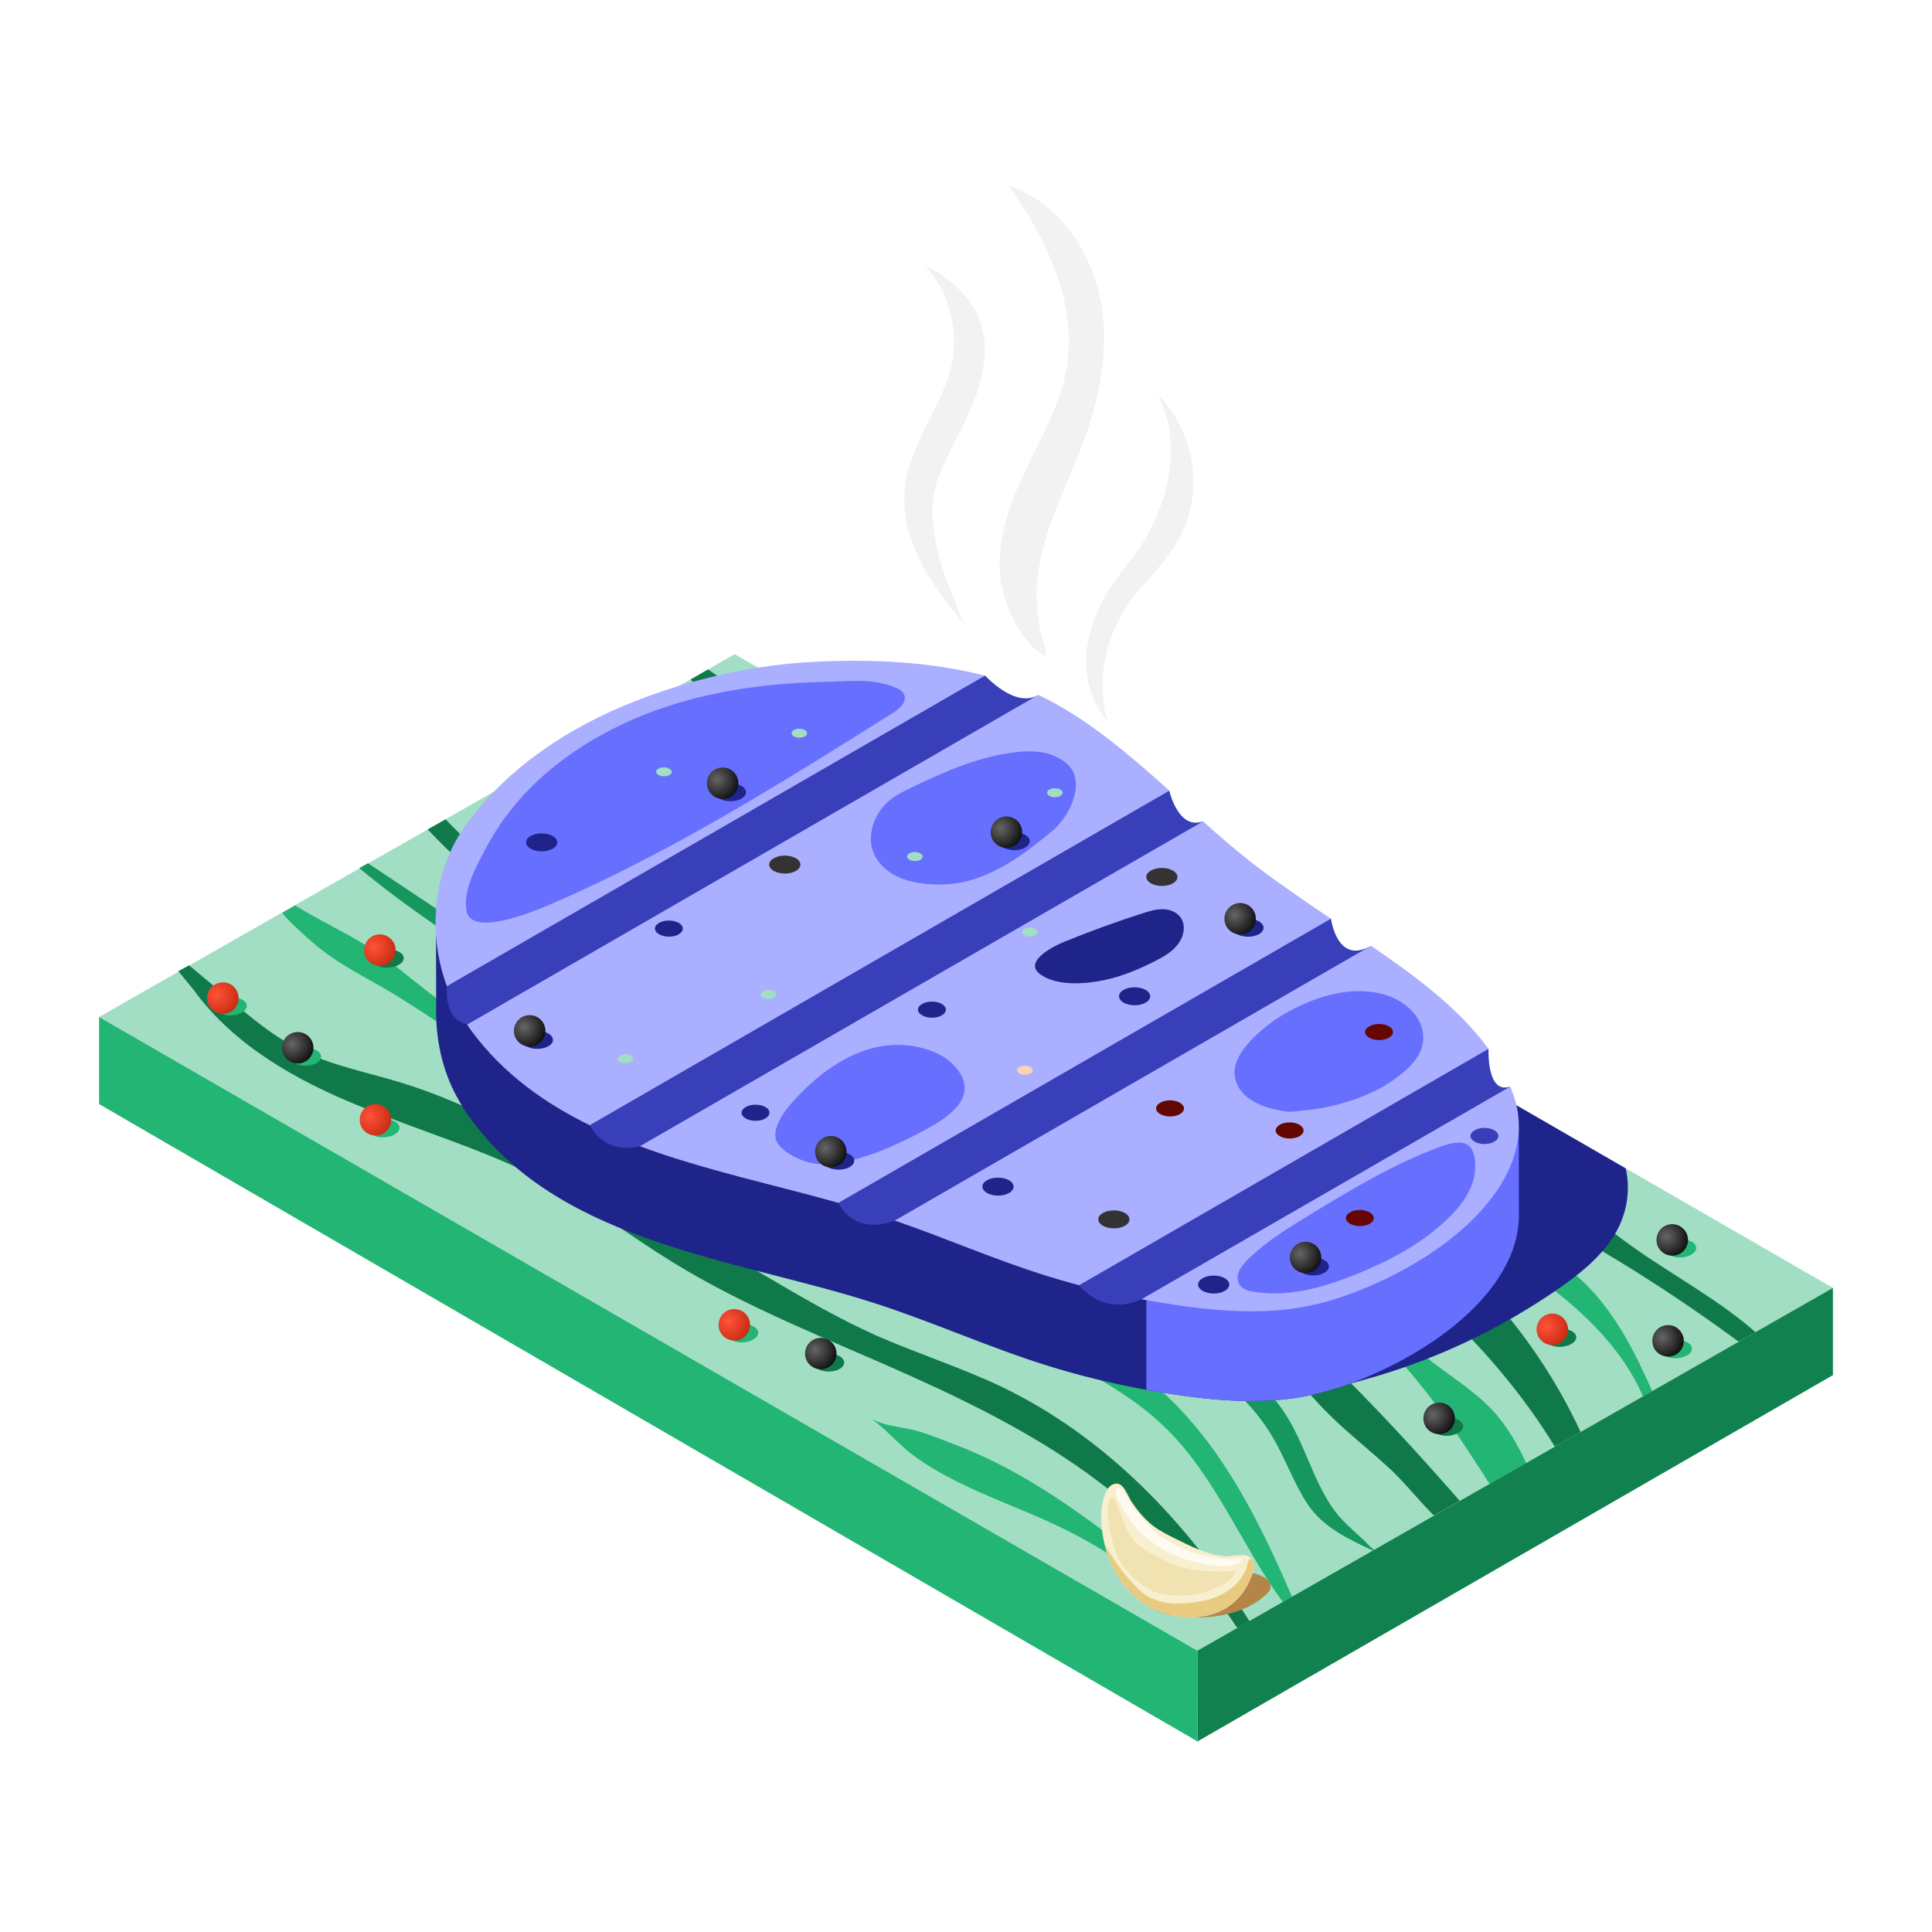 <?xml version="1.0" encoding="UTF-8"?> <svg xmlns="http://www.w3.org/2000/svg" width="200" height="200" viewBox="0 0 200 200" fill="none"> <path d="M123.948 170.879L10.257 105.279L76.052 67.722L189.744 133.322L123.948 170.879Z" fill="#A2DEC3"></path> <path d="M129.349 167.834L128.068 168.526C127.947 168.301 127.774 168.111 127.653 167.886C123.827 162.35 119.119 157.42 113.736 153.389C107.816 148.908 101.134 145.535 94.348 142.473C86.005 138.719 77.385 135.449 69.595 130.64C65.302 127.993 61.286 124.914 56.838 122.492C50.606 119.153 43.717 117.181 37.208 114.5C30.648 111.835 24.191 108.203 20.054 102.476L18.461 100.539L19.569 99.933C20.937 101.075 22.339 102.217 23.706 103.393C25.974 105.331 28.294 107.268 30.959 108.618C34.231 110.296 37.935 110.97 41.466 112.06C48.598 114.223 55.089 118.011 61.511 121.765C67.431 125.208 73.317 128.633 79.237 132.076C82.958 134.273 86.68 136.435 90.627 138.217C94.885 140.086 99.351 141.522 103.557 143.494C114.411 148.684 122.91 157.558 129.349 167.834Z" fill="#10794A"></path> <path d="M133.746 165.291L132.794 165.828C128.536 160.032 125.887 152.939 120.729 147.888C117.578 144.774 113.666 142.612 109.754 140.605C100.805 136.055 91.544 132.215 82.578 127.717C70.391 121.61 58.828 114.327 47.317 107.078C44.738 105.487 42.193 103.705 39.545 102.182C36.931 100.695 34.421 99.415 32.136 97.356C31.184 96.525 30.163 95.609 29.332 94.657C29.297 94.588 29.228 94.553 29.211 94.501L30.509 93.74H30.544C31.877 94.536 33.209 95.263 34.594 96.007C36.758 97.148 38.731 98.273 40.67 99.795C42.99 101.646 45.309 103.48 47.681 105.262C65.735 118.807 86.663 127.838 107.452 136.661C110.637 138.027 113.874 139.394 116.782 141.331C125.056 146.815 129.765 156.071 133.746 165.291Z" fill="#22B573"></path> <path d="M142.228 160.447L142.124 160.517C139.579 159.306 137.035 158.164 135.408 155.777C133.919 153.545 133.054 150.95 131.651 148.614C128.086 142.663 121.56 139.255 115.57 135.761C109.962 132.491 104.596 128.824 98.763 125.935C92.739 122.942 86.386 120.779 80.362 117.821C75.117 115.244 70.184 112.06 65.268 108.912C61.131 106.248 56.959 103.566 52.822 100.902C47.438 97.442 42.072 93.93 37.191 89.865L38.091 89.363C44.202 93.429 50.346 97.511 56.457 101.612C59.573 103.705 62.688 105.781 65.977 107.684C69.249 109.587 72.659 111.317 75.965 113.185C79.237 115.036 82.422 117.025 85.832 118.652C90.471 120.849 95.439 122.25 100.182 124.222C108.837 127.786 116.644 133.166 124.312 138.477C127.566 140.709 130.873 143.027 133.002 146.296C135.044 149.376 135.892 153.199 138.039 156.226C138.87 157.403 139.891 158.233 140.895 159.185C141.414 159.6 141.726 160.067 142.228 160.447Z" fill="#15975D"></path> <path d="M151.108 155.361L148.442 156.884C146.728 155.206 145.257 153.234 143.439 151.642C140.964 149.41 138.437 147.473 136.221 144.999C133.642 142.162 131.063 139.377 128.293 136.73C124.537 133.166 120.556 129.862 116.228 127.094C112.593 124.81 108.75 122.925 105.029 120.866C85.711 110.14 69.768 94.346 51.748 81.613L53.047 80.852C71.413 91.128 86.628 106.905 104.7 117.977C110.17 121.316 115.934 124.239 121.352 127.769C132.69 135.207 142.141 145.12 151.108 155.361Z" fill="#10794A"></path> <path d="M81.989 111.472C82.093 111.507 82.18 111.576 82.283 111.593C81.989 111.368 81.712 111.144 81.556 111.057C80.916 110.676 80.31 110.296 79.704 109.915C78.527 109.189 77.35 108.479 76.173 107.753C73.853 106.317 71.499 104.864 69.145 103.428C64.437 100.539 59.763 97.667 55.037 94.778C52.562 93.256 50.294 91.37 48.027 89.502C46.729 88.395 45.552 87.184 44.34 85.938C44.305 85.903 44.305 85.903 44.271 85.869L46.123 84.814C46.798 85.506 47.456 86.215 48.2 86.82C49.377 87.841 50.779 88.602 52.077 89.433C53.757 90.505 55.418 91.664 57.045 92.806C58.95 94.173 60.836 95.574 62.706 97.01C66.652 99.968 70.564 102.961 74.702 105.59C79.86 108.86 85.52 111.697 89.346 116.472C86.697 115.071 84.239 113.375 81.989 111.472Z" fill="#10794A"></path> <path d="M157.997 151.452L154.206 153.614C150.831 148.338 147.369 143.113 142.868 138.737C133.642 129.706 121.006 125.087 110.689 117.337C114.601 118.998 118.513 120.676 122.408 122.371C126.458 124.118 130.526 125.866 134.127 128.409C139.32 132.059 143.301 137.18 148.321 141.037C150.485 142.698 152.839 144.151 154.656 146.158C156.041 147.698 157.097 149.549 157.997 151.452Z" fill="#22B573"></path> <path d="M163.623 148.234L160.957 149.756C154.847 139.774 145.863 131.661 136.1 125.104C125.662 118.098 114.272 112.735 103.038 107.165C99.247 105.296 95.456 103.376 91.925 101.023C86.576 97.46 81.937 92.979 77.056 88.741C71.897 84.295 66.497 80.16 60.854 76.371L64.16 74.503C66.774 75.974 69.214 77.686 71.517 79.52C77.592 84.329 82.906 90.055 89.052 94.796C108.975 110.261 136.342 115.122 153.635 133.443C157.738 137.802 161.113 142.836 163.623 148.234Z" fill="#10794A"></path> <path d="M121.3 106.957C116.315 103.151 111.018 99.657 105.15 97.442C103.73 96.906 102.224 96.266 100.753 95.92C99.334 95.609 98.018 95.539 96.685 94.865C98.174 95.972 99.351 97.408 100.822 98.515C102.276 99.622 103.886 100.522 105.513 101.335C108.872 103.013 112.42 104.258 115.813 105.867C120.175 107.926 124.243 110.642 127.843 113.86C126.372 111.023 123.827 108.895 121.3 106.957Z" fill="#FFF1D9"></path> <path d="M114.93 159.029C109.945 155.223 104.648 151.729 98.78 149.514C97.36 148.978 95.854 148.338 94.383 147.992C92.964 147.68 91.648 147.611 90.315 146.937C91.804 148.044 92.981 149.48 94.452 150.587C95.906 151.694 97.516 152.593 99.143 153.407C102.501 155.085 106.05 156.33 109.443 157.939C113.805 159.998 117.873 162.714 121.473 165.931C120.002 163.077 117.475 160.966 114.93 159.029Z" fill="#22B573"></path> <path d="M181.729 137.906L179.981 138.892C173.611 134.187 166.86 129.896 159.901 126.142C154.674 123.305 149.273 120.728 144.426 117.268C140.324 114.309 136.689 110.78 132.707 107.666C127.895 103.947 122.581 100.885 117.146 98.117C107.469 93.256 97.343 89.277 87.996 83.776C83.478 81.112 79.081 78.084 75.273 74.417C73.94 73.119 72.815 71.614 71.482 70.351L73.299 69.296C77.939 72.41 82.214 76.458 86.853 79.606C95.802 85.644 106.483 88.55 116.003 93.706C121.889 96.854 127.272 100.868 133.071 104.172C138.731 107.39 144.79 109.933 150.156 113.583C156.872 118.167 162.342 124.361 169.006 129.066C173.178 132.024 177.938 134.567 181.729 137.906Z" fill="#10794A"></path> <path d="M171.032 144.013L170.08 144.549C167.985 139.688 163.935 135.761 159.607 132.612C154.899 129.204 149.706 126.471 145.101 122.942C147.04 123.738 148.736 125.035 150.571 126.021C153.947 127.803 157.824 128.53 161.078 130.502C165.025 132.924 167.691 136.989 169.733 141.193C170.183 142.127 170.634 143.096 171.032 144.013Z" fill="#22B573"></path> <path d="M123.966 180.273L123.948 170.879L189.744 133.322V142.352L123.966 180.273Z" fill="#11824F"></path> <path d="M10.257 105.279V114.292L123.966 180.273L123.948 170.879L10.257 105.279Z" fill="#22B573"></path> <path d="M166.877 128.235C165.458 130.329 163.45 131.938 161.355 133.391C156.422 136.816 151.004 139.584 145.326 141.556C143.647 142.144 141.916 142.646 140.203 143.113C139.026 143.407 137.848 143.684 136.654 143.943C134.611 144.359 131.132 145.57 129.176 144.462C127.428 143.511 126.909 140.639 126.562 138.875C126.043 136.262 125.818 133.546 125.939 130.9C126.112 126.038 127.445 121.039 130.699 117.406C132.413 115.468 134.611 114.015 136.879 112.77C140.22 110.953 143.872 109.552 147.594 108.998L168.297 120.952C168.366 121.246 168.401 121.54 168.453 121.852C168.712 124.135 168.158 126.298 166.877 128.235Z" fill="#1F248A"></path> <path d="M157.236 125.796C157.253 132.059 151.16 138.183 142.487 142.11C139.995 143.234 137.242 144.22 134.196 144.705C130.076 145.327 125.697 144.981 121.577 144.359C120.608 144.22 119.621 144.047 118.669 143.874C115.12 143.234 111.676 142.386 108.404 141.366C102.155 139.411 96.564 136.833 90.35 134.844C76.363 130.363 58.326 128.72 48.944 116.108C48.408 115.399 47.923 114.673 47.49 113.894C46.088 111.472 45.309 108.618 45.171 105.746V105.711C45.136 105.192 45.136 104.673 45.153 104.137L45.136 95.401L47.075 96.629C47.352 96.11 47.629 95.591 47.958 95.107C48.131 94.847 48.321 94.605 48.494 94.346C52.804 88.55 59.053 84.502 65.7 81.89C71.707 79.537 78.112 78.067 84.568 77.772C90.696 77.478 96.98 77.807 102.917 79.451C108.543 81.025 113.199 84.312 117.561 88.031C121.629 91.491 125.437 95.332 129.54 98.532C132.517 100.85 135.667 102.926 138.783 105.037C140.722 106.351 142.747 107.683 144.72 109.119C148.13 111.559 151.402 114.257 153.877 117.527C155.331 117.164 157.236 116.714 157.236 116.8C157.218 116.956 157.236 125.796 157.236 125.796Z" fill="#1F248A"></path> <path d="M157.236 125.796C157.253 132.059 151.16 138.183 142.487 142.11C139.995 143.234 137.243 144.22 134.196 144.705C130.076 145.327 125.697 144.981 121.577 144.359C120.608 144.22 119.621 144.047 118.669 143.874V109.137H144.72C148.131 111.576 151.402 114.275 153.877 117.544C155.331 117.181 157.236 116.731 157.236 116.818C157.218 116.956 157.236 125.796 157.236 125.796Z" fill="#676FFE"></path> <path d="M142.487 132.837C139.995 133.962 137.243 134.948 134.196 135.415C130.076 136.038 125.697 135.692 121.577 135.069C120.417 134.896 119.292 134.705 118.167 134.498C115.969 134.083 113.805 133.598 111.71 133.045C110.585 132.751 109.477 132.422 108.387 132.093C102.917 130.381 97.949 128.184 92.617 126.35C91.856 126.073 91.094 125.831 90.315 125.571C89.155 125.208 87.978 124.862 86.784 124.516C80.154 122.648 72.901 121.125 66.22 118.651C64.437 118.011 62.706 117.285 61.027 116.472C56.318 114.171 52.112 111.143 48.892 106.836C48.702 106.576 48.511 106.317 48.356 106.057C48.027 105.59 47.715 105.123 47.438 104.621C46.971 103.808 46.573 102.961 46.261 102.078C44.288 96.819 44.79 90.47 47.923 85.834C48.096 85.575 48.286 85.332 48.46 85.073C52.77 79.295 59.019 75.23 65.666 72.617C71.672 70.264 78.077 68.794 84.534 68.5C90.35 68.223 96.287 68.5 101.947 69.936C101.947 69.936 105.098 73.413 107.469 71.925C111.139 73.672 114.411 76.112 117.526 78.759C118.738 79.779 119.898 80.8 121.04 81.855C121.04 81.855 121.975 86.007 124.537 85.021C126.181 86.509 127.843 87.945 129.54 89.277C132.205 91.335 134.992 93.221 137.779 95.107C137.779 95.107 138.402 99.968 141.916 97.909C146.382 100.954 150.935 104.258 154.102 108.6C154.102 108.6 153.877 113.375 156.353 112.493C156.56 113.029 156.751 113.565 156.907 114.119C158.793 121.16 152.268 128.408 142.487 132.837Z" fill="#AAAFFF"></path> <path d="M114.341 101.456C116.142 101.075 117.838 100.366 119.482 99.535C120.175 99.189 120.85 98.826 121.421 98.307C121.992 97.788 122.442 97.114 122.529 96.352C122.581 95.903 122.512 95.436 122.269 95.055C121.888 94.45 121.144 94.138 120.417 94.121C119.707 94.103 118.998 94.311 118.305 94.536C115.553 95.418 112.853 96.404 110.17 97.494C109.131 97.909 105.859 99.535 107.694 100.868C109.443 102.113 112.385 101.871 114.341 101.456Z" fill="#1F248A"></path> <path d="M152.441 122.423C152.856 121.194 153.046 118.357 151.194 118.288C150.433 118.253 149.671 118.496 148.944 118.772C144.253 120.502 139.943 123.115 135.667 125.71C133.382 127.094 131.097 128.495 129.193 130.363C128.778 130.778 128.362 131.228 128.189 131.799C127.895 132.768 128.484 133.46 129.384 133.65C133.14 134.411 137.035 133.287 140.583 131.834C143.941 130.45 147.23 128.72 149.844 126.177C150.969 125.104 151.956 123.876 152.441 122.423Z" fill="#676FFE"></path> <path d="M73.957 71.822C71.24 72.392 68.591 73.188 66.029 74.261C64.246 75.005 62.515 75.887 60.871 76.89C56.457 79.589 52.787 83.135 50.364 87.685C49.377 89.536 47.923 92.079 48.286 94.259C48.754 97.148 55.557 94.225 57.097 93.567C69.508 88.204 81.002 80.99 92.444 73.794C93.119 73.361 93.898 72.669 93.604 71.925C93.448 71.527 93.015 71.302 92.617 71.147C90.194 70.178 87.892 70.541 85.399 70.593C81.556 70.662 77.696 71.026 73.957 71.822Z" fill="#676FFE"></path> <path d="M128.12 112.372C128.553 113.271 129.418 113.911 130.371 114.327C131.236 114.707 132.153 114.915 133.071 115.053C133.694 115.157 134.508 114.984 135.131 114.932C135.91 114.863 136.671 114.742 137.433 114.586C138.922 114.275 140.376 113.808 141.76 113.202C142.99 112.666 144.167 111.922 145.188 111.074C146.175 110.261 147.109 109.223 147.3 107.908C147.438 106.957 147.179 106.006 146.625 105.227C144.582 102.407 140.618 102.2 137.537 103.03C136.117 103.411 134.767 103.964 133.469 104.673C132.102 105.417 130.838 106.352 129.73 107.459C128.813 108.393 127.774 109.69 127.791 111.074C127.826 111.559 127.93 111.991 128.12 112.372Z" fill="#676FFE"></path> <path d="M108.906 86.042C110.412 84.796 111.918 82.097 111.174 80.091C110.776 79.035 109.547 78.326 108.525 78.032C107.469 77.721 106.344 77.738 105.254 77.859C101.515 78.257 98.001 79.779 94.608 81.406C92.964 82.201 91.665 82.772 90.748 84.519C90.177 85.575 89.969 86.872 90.332 88.014C90.731 89.277 91.804 90.263 93.016 90.799C94.227 91.353 95.577 91.508 96.91 91.56C101.567 91.733 105.461 88.913 108.906 86.042Z" fill="#676FFE"></path> <path d="M70.27 96.716C69.716 97.044 68.799 97.044 68.228 96.716C67.656 96.387 67.656 95.868 68.228 95.539C68.782 95.211 69.699 95.211 70.27 95.539C70.824 95.868 70.824 96.387 70.27 96.716Z" fill="#1F248A"></path> <path d="M154.691 118.184C154.137 118.513 153.22 118.513 152.648 118.184C152.077 117.856 152.077 117.337 152.648 117.008C153.202 116.679 154.12 116.679 154.691 117.008C155.245 117.337 155.245 117.856 154.691 118.184Z" fill="#393FB8"></path> <path d="M134.525 117.613C133.971 117.942 133.053 117.942 132.482 117.613C131.911 117.285 131.911 116.766 132.482 116.437C133.053 116.108 133.953 116.108 134.525 116.437C135.079 116.766 135.096 117.302 134.525 117.613Z" fill="#640700"></path> <path d="M143.786 107.424C143.232 107.753 142.314 107.753 141.743 107.424C141.172 107.095 141.172 106.576 141.743 106.248C142.297 105.919 143.214 105.919 143.786 106.248C144.34 106.576 144.34 107.095 143.786 107.424Z" fill="#640700"></path> <path d="M141.795 126.678C141.241 127.007 140.324 127.007 139.753 126.678C139.181 126.35 139.181 125.831 139.753 125.502C140.306 125.173 141.224 125.173 141.795 125.502C142.349 125.831 142.349 126.367 141.795 126.678Z" fill="#640700"></path> <path d="M92.548 117.648C91.994 117.977 91.077 117.977 90.506 117.648C89.934 117.319 89.934 116.8 90.506 116.472C91.059 116.143 91.977 116.143 92.548 116.472C93.102 116.783 93.102 117.319 92.548 117.648Z" fill="#640700"></path> <path d="M122.148 115.33C121.594 115.659 120.677 115.659 120.106 115.33C119.534 115.001 119.534 114.482 120.106 114.154C120.659 113.825 121.577 113.825 122.148 114.154C122.702 114.482 122.702 115.019 122.148 115.33Z" fill="#640700"></path> <path d="M97.499 105.106C96.945 105.435 96.028 105.435 95.456 105.106C94.885 104.777 94.885 104.258 95.456 103.93C96.01 103.601 96.928 103.601 97.499 103.93C98.053 104.258 98.053 104.777 97.499 105.106Z" fill="#1F248A"></path> <path d="M79.237 115.78C78.683 116.109 77.766 116.109 77.194 115.78C76.623 115.451 76.623 114.932 77.194 114.603C77.748 114.275 78.666 114.275 79.237 114.603C79.791 114.915 79.791 115.451 79.237 115.78Z" fill="#1F248A"></path> <path d="M82.387 90.159C81.764 90.522 80.743 90.522 80.102 90.159C79.479 89.796 79.462 89.208 80.102 88.844C80.725 88.481 81.747 88.481 82.387 88.844C83.01 89.208 83.01 89.796 82.387 90.159Z" fill="#333333"></path> <path d="M57.218 87.858C56.595 88.222 55.574 88.222 54.934 87.858C54.31 87.495 54.293 86.907 54.934 86.543C55.557 86.18 56.578 86.18 57.218 86.543C57.842 86.907 57.842 87.495 57.218 87.858Z" fill="#1F248A"></path> <path d="M104.457 123.495C103.834 123.859 102.813 123.859 102.172 123.495C101.549 123.132 101.532 122.544 102.172 122.181C102.796 121.817 103.817 121.817 104.457 122.181C105.081 122.544 105.081 123.132 104.457 123.495Z" fill="#1F248A"></path> <path d="M121.421 91.439C120.798 91.803 119.777 91.803 119.136 91.439C118.513 91.076 118.496 90.488 119.136 90.124C119.759 89.761 120.781 89.761 121.421 90.124C122.044 90.488 122.044 91.076 121.421 91.439Z" fill="#333333"></path> <path d="M116.453 126.886C115.83 127.249 114.809 127.249 114.168 126.886C113.545 126.523 113.528 125.935 114.168 125.571C114.792 125.208 115.813 125.208 116.453 125.571C117.076 125.935 117.076 126.523 116.453 126.886Z" fill="#333333"></path> <path d="M54.743 100.919C54.12 101.283 53.099 101.283 52.458 100.919C51.835 100.556 51.818 99.968 52.458 99.605C53.081 99.241 54.103 99.241 54.743 99.605C55.366 99.968 55.366 100.573 54.743 100.919Z" fill="#333333"></path> <path d="M131.859 101.248C131.236 101.611 130.215 101.611 129.574 101.248C128.934 100.885 128.934 100.297 129.574 99.933C130.197 99.57 131.219 99.57 131.859 99.933C132.482 100.297 132.482 100.885 131.859 101.248Z" fill="#333333"></path> <path d="M126.787 133.633C126.164 133.996 125.143 133.996 124.502 133.633C123.879 133.27 123.862 132.682 124.502 132.318C125.125 131.955 126.147 131.955 126.787 132.318C127.41 132.682 127.41 133.27 126.787 133.633Z" fill="#1F248A"></path> <path d="M118.6 103.791C117.977 104.155 116.955 104.155 116.315 103.791C115.692 103.428 115.674 102.84 116.315 102.476C116.938 102.113 117.959 102.113 118.6 102.476C119.223 102.84 119.223 103.428 118.6 103.791Z" fill="#1F248A"></path> <path d="M106.673 111.126C106.362 111.317 105.842 111.299 105.531 111.126C105.219 110.936 105.219 110.642 105.531 110.469C105.842 110.279 106.362 110.296 106.673 110.469C106.985 110.659 106.985 110.953 106.673 111.126Z" fill="#FFD1B3"></path> <path d="M65.32 109.933C65.008 110.123 64.489 110.106 64.177 109.933C63.866 109.742 63.866 109.448 64.177 109.275C64.489 109.085 65.008 109.102 65.32 109.275C65.631 109.465 65.631 109.76 65.32 109.933Z" fill="#A2DEC3"></path> <path d="M80.12 103.272C79.808 103.463 79.289 103.445 78.977 103.272C78.665 103.099 78.665 102.788 78.977 102.615C79.289 102.425 79.808 102.442 80.12 102.615C80.431 102.805 80.431 103.099 80.12 103.272Z" fill="#A2DEC3"></path> <path d="M107.175 96.819C106.864 97.01 106.344 96.992 106.033 96.819C105.721 96.629 105.721 96.335 106.033 96.162C106.344 95.972 106.864 95.989 107.175 96.162C107.487 96.335 107.487 96.647 107.175 96.819Z" fill="#A2DEC3"></path> <path d="M109.772 82.392C109.46 82.582 108.941 82.565 108.629 82.392C108.318 82.201 108.318 81.907 108.629 81.734C108.941 81.544 109.46 81.561 109.772 81.734C110.083 81.907 110.083 82.201 109.772 82.392Z" fill="#A2DEC3"></path> <path d="M95.283 89C94.972 89.19 94.452 89.173 94.141 89C93.829 88.81 93.829 88.516 94.141 88.343C94.452 88.152 94.972 88.17 95.283 88.343C95.595 88.516 95.595 88.81 95.283 89Z" fill="#A2DEC3"></path> <path d="M97.257 76.337C96.945 76.527 96.426 76.51 96.114 76.337C95.802 76.146 95.802 75.852 96.114 75.679C96.426 75.489 96.945 75.506 97.257 75.679C97.568 75.87 97.568 76.164 97.257 76.337Z" fill="#FFD1B3"></path> <path d="M83.322 76.233C83.01 76.423 82.491 76.406 82.18 76.233C81.868 76.043 81.868 75.749 82.18 75.576C82.491 75.385 83.01 75.403 83.322 75.576C83.634 75.766 83.634 76.06 83.322 76.233Z" fill="#A2DEC3"></path> <path d="M69.301 80.229C68.989 80.419 68.47 80.402 68.158 80.229C67.847 80.039 67.847 79.745 68.158 79.572C68.47 79.382 68.989 79.399 69.301 79.572C69.63 79.762 69.63 80.056 69.301 80.229Z" fill="#A2DEC3"></path> <path d="M93.137 108.168C88.722 108.081 84.828 110.918 81.937 114.205C81.141 115.105 79.756 116.973 80.448 118.253C80.985 119.24 82.681 120.07 83.72 120.329C85.191 120.693 86.749 120.485 88.221 120.105C90.782 119.447 93.206 118.323 95.525 117.094C97.741 115.918 101.168 113.929 99.334 111.022C98.451 109.638 96.876 108.808 95.266 108.445C94.556 108.272 93.846 108.185 93.137 108.168Z" fill="#676FFE"></path> <path d="M101.982 69.936L46.279 102.078C46.279 102.078 45.828 105.521 48.373 106.057L107.504 71.925C105.132 73.43 101.982 69.936 101.982 69.936Z" fill="#393FB8"></path> <path d="M121.04 81.855L61.061 116.472C61.061 116.472 62.411 119.603 66.254 118.651L124.554 85.021C121.975 86.007 121.04 81.855 121.04 81.855Z" fill="#393FB8"></path> <path d="M137.779 95.107L86.801 124.516C86.801 124.516 88.221 127.976 92.635 126.35L141.916 97.909C138.402 99.951 137.779 95.107 137.779 95.107Z" fill="#393FB8"></path> <path d="M154.085 108.583L111.71 133.045C111.71 133.045 114.134 136.332 118.167 134.498L156.353 112.476C153.86 113.358 154.085 108.583 154.085 108.583Z" fill="#393FB8"></path> <path d="M130.336 96.698C129.713 97.061 128.691 97.061 128.051 96.698C127.428 96.335 127.41 95.747 128.051 95.383C128.674 95.02 129.695 95.02 130.336 95.383C130.959 95.747 130.959 96.335 130.336 96.698Z" fill="#1F248A"></path> <path d="M128.38 96.733C129.278 96.733 130.007 96.005 130.007 95.107C130.007 94.209 129.278 93.481 128.38 93.481C127.481 93.481 126.753 94.209 126.753 95.107C126.753 96.005 127.481 96.733 128.38 96.733Z" fill="url(#paint0_radial)"></path> <path d="M106.136 87.737C105.513 88.1 104.492 88.1 103.851 87.737C103.228 87.374 103.211 86.785 103.851 86.422C104.475 86.059 105.496 86.059 106.136 86.422C106.76 86.785 106.76 87.374 106.136 87.737Z" fill="#1F248A"></path> <path d="M104.18 87.772C105.079 87.772 105.808 87.044 105.808 86.145C105.808 85.247 105.079 84.519 104.18 84.519C103.282 84.519 102.553 85.247 102.553 86.145C102.553 87.044 103.282 87.772 104.18 87.772Z" fill="url(#paint1_radial)"></path> <path d="M87.961 120.814C87.338 121.177 86.317 121.177 85.676 120.814C85.053 120.451 85.036 119.862 85.676 119.499C86.299 119.136 87.32 119.136 87.961 119.499C88.584 119.862 88.584 120.451 87.961 120.814Z" fill="#1F248A"></path> <path d="M86.005 120.849C86.904 120.849 87.632 120.12 87.632 119.222C87.632 118.324 86.904 117.596 86.005 117.596C85.106 117.596 84.378 118.324 84.378 119.222C84.378 120.12 85.106 120.849 86.005 120.849Z" fill="url(#paint2_radial)"></path> <path d="M76.761 82.668C76.138 83.032 75.117 83.032 74.477 82.668C73.853 82.305 73.836 81.717 74.477 81.353C75.1 80.99 76.121 80.99 76.761 81.353C77.385 81.717 77.385 82.305 76.761 82.668Z" fill="#1F248A"></path> <path d="M74.805 82.703C75.704 82.703 76.433 81.975 76.433 81.077C76.433 80.179 75.704 79.451 74.805 79.451C73.907 79.451 73.178 80.179 73.178 81.077C73.178 81.975 73.907 82.703 74.805 82.703Z" fill="url(#paint3_radial)"></path> <path d="M137.087 131.764C136.464 132.128 135.442 132.128 134.802 131.764C134.179 131.401 134.161 130.813 134.802 130.45C135.425 130.086 136.446 130.086 137.087 130.45C137.727 130.813 137.727 131.401 137.087 131.764Z" fill="#1F248A"></path> <path d="M135.148 131.799C136.047 131.799 136.775 131.071 136.775 130.173C136.775 129.275 136.047 128.547 135.148 128.547C134.249 128.547 133.521 129.275 133.521 130.173C133.521 131.071 134.249 131.799 135.148 131.799Z" fill="url(#paint4_radial)"></path> <path d="M56.768 108.306C56.145 108.67 55.124 108.67 54.483 108.306C53.843 107.943 53.843 107.355 54.483 106.992C55.107 106.628 56.128 106.628 56.768 106.992C57.392 107.355 57.409 107.943 56.768 108.306Z" fill="#1F248A"></path> <path d="M54.83 108.341C55.728 108.341 56.457 107.613 56.457 106.715C56.457 105.817 55.728 105.089 54.83 105.089C53.931 105.089 53.203 105.817 53.203 106.715C53.203 107.613 53.931 108.341 54.83 108.341Z" fill="url(#paint5_radial)"></path> <path d="M86.922 141.712C86.299 142.075 85.278 142.075 84.638 141.712C84.014 141.348 83.997 140.76 84.638 140.397C85.261 140.034 86.282 140.034 86.922 140.397C87.546 140.76 87.546 141.348 86.922 141.712Z" fill="#10794A"></path> <path d="M84.966 141.746C85.865 141.746 86.594 141.018 86.594 140.12C86.594 139.222 85.865 138.494 84.966 138.494C84.068 138.494 83.339 139.222 83.339 140.12C83.339 141.018 84.068 141.746 84.966 141.746Z" fill="url(#paint6_radial)"></path> <path d="M32.777 110.054C32.154 110.417 31.132 110.417 30.492 110.054C29.869 109.69 29.851 109.102 30.492 108.739C31.115 108.375 32.136 108.375 32.777 108.739C33.4 109.102 33.4 109.69 32.777 110.054Z" fill="#22B573"></path> <path d="M30.821 110.088C31.719 110.088 32.448 109.36 32.448 108.462C32.448 107.564 31.719 106.836 30.821 106.836C29.922 106.836 29.194 107.564 29.194 108.462C29.194 109.36 29.922 110.088 30.821 110.088Z" fill="url(#paint7_radial)"></path> <path d="M174.719 140.259C174.113 140.657 173.092 140.726 172.451 140.397C171.793 140.068 171.759 139.48 172.365 139.082C172.97 138.684 173.992 138.615 174.632 138.944C175.273 139.273 175.325 139.861 174.719 140.259Z" fill="#22B573"></path> <path d="M174.303 138.702C174.355 139.601 173.68 140.38 172.78 140.432C171.88 140.484 171.101 139.809 171.049 138.909C170.997 138.01 171.672 137.231 172.572 137.179C173.455 137.11 174.234 137.802 174.303 138.702Z" fill="url(#paint8_radial)"></path> <path d="M151.039 148.286C150.433 148.684 149.411 148.753 148.771 148.424C148.113 148.095 148.079 147.507 148.684 147.109C149.29 146.711 150.312 146.642 150.952 146.971C151.592 147.3 151.644 147.888 151.039 148.286Z" fill="#10794A"></path> <path d="M150.606 146.729C150.658 147.628 149.983 148.407 149.083 148.459C148.182 148.511 147.403 147.836 147.352 146.936C147.3 146.037 147.975 145.258 148.875 145.206C149.775 145.137 150.554 145.829 150.606 146.729Z" fill="url(#paint9_radial)"></path> <path d="M175.169 129.827C174.563 130.225 173.542 130.294 172.901 129.965C172.261 129.637 172.209 129.049 172.815 128.651C173.42 128.253 174.442 128.184 175.082 128.512C175.723 128.841 175.775 129.429 175.169 129.827Z" fill="#22B573"></path> <path d="M174.736 128.253C174.788 129.152 174.113 129.931 173.213 129.983C172.313 130.035 171.534 129.36 171.482 128.46C171.43 127.561 172.105 126.782 173.005 126.73C173.905 126.679 174.684 127.353 174.736 128.253Z" fill="url(#paint10_radial)"></path> <path d="M162.74 139.082C162.134 139.48 161.113 139.549 160.473 139.221C159.832 138.892 159.78 138.304 160.386 137.906C160.992 137.508 162.013 137.439 162.654 137.768C163.311 138.096 163.346 138.684 162.74 139.082Z" fill="#10794A"></path> <path d="M162.325 137.508C162.377 138.408 161.702 139.186 160.801 139.238C159.901 139.29 159.122 138.615 159.07 137.716C159.019 136.816 159.694 136.038 160.594 135.986C161.494 135.934 162.255 136.609 162.325 137.508Z" fill="url(#paint11_radial)"></path> <path d="M40.93 117.389C40.324 117.786 39.303 117.856 38.662 117.527C38.004 117.198 37.97 116.61 38.575 116.212C39.181 115.814 40.203 115.745 40.843 116.074C41.483 116.402 41.518 116.991 40.93 117.389Z" fill="#22B573"></path> <path d="M40.497 115.814C40.549 116.714 39.874 117.492 38.974 117.544C38.074 117.596 37.295 116.922 37.243 116.022C37.191 115.122 37.866 114.344 38.766 114.292C39.666 114.24 40.445 114.915 40.497 115.814Z" fill="url(#paint12_radial)"></path> <path d="M41.362 99.829C40.757 100.227 39.735 100.296 39.095 99.968C38.437 99.639 38.403 99.051 39.008 98.653C39.614 98.255 40.636 98.186 41.276 98.515C41.934 98.843 41.968 99.431 41.362 99.829Z" fill="#10794A"></path> <path d="M40.947 98.255C40.999 99.155 40.324 99.933 39.424 99.985C38.524 100.037 37.745 99.362 37.693 98.463C37.641 97.563 38.316 96.785 39.216 96.733C40.116 96.681 40.895 97.356 40.947 98.255Z" fill="url(#paint13_radial)"></path> <path d="M25.126 104.777C24.52 105.175 23.498 105.244 22.858 104.916C22.2 104.587 22.166 103.999 22.771 103.601C23.377 103.203 24.399 103.134 25.039 103.462C25.68 103.791 25.714 104.379 25.126 104.777Z" fill="#22B573"></path> <path d="M24.693 103.22C24.745 104.12 24.07 104.898 23.17 104.95C22.27 105.002 21.491 104.327 21.439 103.428C21.387 102.528 22.062 101.75 22.962 101.698C23.862 101.629 24.641 102.321 24.693 103.22Z" fill="url(#paint14_radial)"></path> <path d="M78.06 138.615C77.454 139.013 76.433 139.082 75.792 138.754C75.151 138.425 75.1 137.837 75.705 137.439C76.311 137.041 77.333 136.972 77.973 137.3C78.631 137.629 78.665 138.217 78.06 138.615Z" fill="#22B573"></path> <path d="M77.644 137.041C77.696 137.94 77.021 138.719 76.121 138.771C75.221 138.823 74.442 138.148 74.39 137.248C74.338 136.349 75.013 135.57 75.913 135.519C76.813 135.467 77.575 136.141 77.644 137.041Z" fill="url(#paint15_radial)"></path> <path d="M93.76 49.903C94.47 45.44 97.793 41.755 98.589 37.309C99.213 33.797 98.122 30.026 95.699 27.413C98.174 28.676 100.459 30.579 101.428 33.174C102.415 35.856 101.861 38.883 100.805 41.547C99.749 44.211 98.209 46.668 97.17 49.332C96.166 51.927 96.495 54.868 97.17 57.497C97.499 58.743 97.897 59.989 98.433 61.148C98.953 62.289 99.438 64.158 100.216 65.109C97.966 62.341 95.681 59.573 94.452 56.183C93.708 54.211 93.431 52.014 93.76 49.903Z" fill="#F2F2F2"></path> <path d="M105.392 50.37C107.158 46.287 109.702 42.447 110.429 38.053C111.555 31.392 108.318 24.767 104.44 19.231C109.979 21.047 113.528 26.808 114.168 32.603C114.636 36.824 113.788 41.063 112.403 45.042C110.429 50.751 107.037 56.096 107.331 62.359C107.383 63.466 107.539 64.556 107.764 65.628C107.902 66.286 108.456 67.306 108.214 67.946C105.669 66.562 104.077 62.929 103.627 60.231C103.09 56.926 104.094 53.38 105.392 50.37Z" fill="#F2F2F2"></path> <path d="M112.784 65.715C113.078 64.556 113.545 63.431 114.065 62.359C115.259 59.85 117.353 57.947 118.704 55.525C119.379 54.297 119.967 53.017 120.4 51.685C121.542 48.156 121.577 44.16 119.863 40.89C123.533 44.454 124.606 50.439 122.391 55.058C121.352 57.221 119.794 58.968 118.219 60.715C116.713 62.393 115.536 64.365 114.843 66.528C113.995 69.157 113.891 72.012 114.636 74.676C113.13 72.842 112.316 70.438 112.437 68.067C112.455 67.272 112.593 66.493 112.784 65.715Z" fill="#F2F2F2"></path> <path d="M118.738 166.208C119.119 166.416 119.552 166.71 119.984 166.848C120.469 167.004 120.971 167.211 121.473 167.229C122.114 167.246 122.737 167.384 123.377 167.436C123.723 167.454 124.087 167.454 124.433 167.436C125.212 167.402 125.974 167.315 126.735 167.159C128.38 166.831 129.972 166.139 131.167 164.962C131.305 164.824 131.426 164.686 131.496 164.513C131.599 164.236 131.513 163.907 131.323 163.665C131.132 163.423 130.872 163.267 130.595 163.146C129.73 162.765 128.778 162.644 127.826 162.61C124.762 162.471 121.715 162.956 118.721 163.613C118.167 163.734 117.544 163.855 117.024 163.613C116.834 163.527 116.124 163.094 116.055 163.578C116.038 163.751 116.574 164.167 116.678 164.288C117.215 164.928 117.907 165.706 118.634 166.122C118.669 166.156 118.704 166.173 118.738 166.208Z" fill="#B38548"></path> <path d="M114.324 159.773C114.428 160.274 114.584 160.759 114.74 161.174C114.774 161.26 114.792 161.347 114.843 161.433C115.19 162.298 115.657 163.146 116.228 163.907C116.246 163.907 116.246 163.924 116.263 163.942C116.54 164.322 116.851 164.686 117.198 165.014C117.873 165.689 118.669 166.243 119.534 166.623C119.673 166.692 119.829 166.762 119.985 166.814C121.802 167.488 123.862 167.678 125.714 167.038C126.891 166.641 127.93 165.862 128.657 164.859C129.02 164.357 129.332 163.786 129.54 163.215C129.557 163.163 129.592 163.094 129.609 163.042C129.695 162.8 129.747 162.575 129.782 162.35C129.817 162.039 129.799 161.762 129.678 161.52C129.626 161.381 129.522 161.295 129.436 161.208C129.367 161.157 129.297 161.122 129.211 161.087C128.484 160.811 127.272 161.191 126.545 161.087C124.831 160.862 123.239 160.067 121.716 159.305C120.919 158.908 120.106 158.51 119.396 157.973C118.513 157.299 117.803 156.434 117.163 155.5C116.678 154.773 116.298 153.337 115.363 153.614C115.276 153.631 115.19 153.666 115.086 153.735C114.809 153.891 114.601 154.168 114.463 154.479C113.805 155.967 113.909 158.025 114.324 159.773Z" fill="#F8EFCE"></path> <path d="M115.571 154.15C115.276 154.6 115.969 155.673 116.159 156.053C116.505 156.693 116.921 157.316 117.388 157.87C118.444 159.15 119.794 160.153 121.283 160.862C121.785 161.087 122.287 161.295 122.806 161.451C123.135 161.554 124.399 161.866 124.71 161.918C125.022 161.97 125.333 162.039 125.645 162.073C126.268 162.125 126.909 162.125 127.532 162.039C127.843 162.004 128.484 161.797 128.518 161.416C128.518 161.364 128.501 161.295 128.449 161.278C128.311 161.208 128.12 161.33 127.982 161.364C127.757 161.399 127.514 161.399 127.307 161.399C126.649 161.399 125.991 161.278 125.333 161.174C124.658 161.053 123.983 160.897 123.343 160.672C122.581 160.413 121.854 160.067 121.162 159.652C120.764 159.427 120.365 159.202 120.002 158.942C119.621 158.683 117.7 156.676 117.146 155.863C116.973 155.603 116.107 153.597 115.64 154.064C115.605 154.116 115.588 154.133 115.571 154.15Z" fill="#FFFBF2"></path> <path d="M114.324 159.773C114.428 160.274 114.584 160.759 114.74 161.174C114.774 161.26 114.791 161.347 114.843 161.433C115.19 162.298 115.657 163.146 116.228 163.907C116.246 163.907 116.246 163.924 116.263 163.942C116.574 164.288 116.851 164.686 117.198 165.014C117.873 165.689 118.669 166.243 119.534 166.623C119.673 166.692 119.829 166.762 119.984 166.814C121.802 167.488 123.862 167.678 125.714 167.038C126.891 166.641 127.93 165.862 128.657 164.859C129.02 164.357 129.332 163.786 129.54 163.215C129.557 163.163 129.591 163.094 129.609 163.042C129.678 162.8 129.747 162.575 129.782 162.35C129.799 162.143 129.817 161.918 129.765 161.71C129.713 161.503 129.488 161.243 129.297 161.468C129.124 161.676 129.124 162.108 129.038 162.35C128.449 163.907 126.943 165.014 125.402 165.499C124.572 165.758 123.706 165.879 122.841 165.949C121.975 166.018 121.231 166.07 120.365 165.845C119.759 165.689 119.154 165.481 118.634 165.153C118.219 164.876 117.855 164.53 117.509 164.167C116.228 162.852 115.172 161.364 114.324 159.773Z" fill="#E8CA81"></path> <path d="M114.809 155.43C114.861 155.257 114.947 155.05 115.138 155.05C115.276 155.05 115.38 155.205 115.432 155.327C115.917 156.295 116.194 157.368 116.661 158.337C116.886 158.804 117.146 159.219 117.509 159.6C118.063 160.188 118.773 160.62 119.465 161.001C120.521 161.589 121.629 162.091 122.789 162.368C124.052 162.662 125.368 162.662 126.684 162.662C127.03 162.662 127.359 162.644 127.722 162.61C127.757 162.61 127.774 162.61 127.809 162.61C127.913 162.644 127.878 162.8 127.826 162.904C127.584 163.319 127.203 163.648 126.787 163.907C126.372 164.167 125.922 164.357 125.472 164.53C125.074 164.686 124.676 164.841 124.26 164.945C123.447 165.153 122.581 165.153 121.733 165.153C120.937 165.153 120.088 165.032 119.344 164.72C118.634 164.426 118.029 163.942 117.475 163.423C116.955 162.938 116.471 162.437 116.09 161.831C115.467 160.845 115.172 159.703 114.947 158.562C114.722 157.576 114.532 156.468 114.809 155.43Z" fill="#F0E2B1"></path> <defs> <radialGradient id="paint0_radial" cx="0" cy="0" r="1" gradientUnits="userSpaceOnUse" gradientTransform="translate(127.799 94.698) scale(2.724 2.722)"> <stop stop-color="#666666"></stop> <stop offset="1"></stop> </radialGradient> <radialGradient id="paint1_radial" cx="0" cy="0" r="1" gradientUnits="userSpaceOnUse" gradientTransform="translate(103.594 85.742) scale(2.724 2.722)"> <stop stop-color="#666666"></stop> <stop offset="1"></stop> </radialGradient> <radialGradient id="paint2_radial" cx="0" cy="0" r="1" gradientUnits="userSpaceOnUse" gradientTransform="translate(85.426 118.823) scale(2.724 2.722)"> <stop stop-color="#666666"></stop> <stop offset="1"></stop> </radialGradient> <radialGradient id="paint3_radial" cx="0" cy="0" r="1" gradientUnits="userSpaceOnUse" gradientTransform="translate(74.216 80.666) scale(2.724 2.722)"> <stop stop-color="#666666"></stop> <stop offset="1"></stop> </radialGradient> <radialGradient id="paint4_radial" cx="0" cy="0" r="1" gradientUnits="userSpaceOnUse" gradientTransform="translate(134.557 129.772) scale(2.724 2.722)"> <stop stop-color="#666666"></stop> <stop offset="1"></stop> </radialGradient> <radialGradient id="paint5_radial" cx="0" cy="0" r="1" gradientUnits="userSpaceOnUse" gradientTransform="translate(54.236 106.319) scale(2.724 2.722)"> <stop stop-color="#666666"></stop> <stop offset="1"></stop> </radialGradient> <radialGradient id="paint6_radial" cx="0" cy="0" r="1" gradientUnits="userSpaceOnUse" gradientTransform="translate(84.38 139.712) scale(2.724 2.722)"> <stop stop-color="#666666"></stop> <stop offset="1"></stop> </radialGradient> <radialGradient id="paint7_radial" cx="0" cy="0" r="1" gradientUnits="userSpaceOnUse" gradientTransform="translate(30.234 108.066) scale(2.724 2.722)"> <stop stop-color="#666666"></stop> <stop offset="1"></stop> </radialGradient> <radialGradient id="paint8_radial" cx="0" cy="0" r="1" gradientUnits="userSpaceOnUse" gradientTransform="translate(172.057 138.436) rotate(-3.713) scale(2.724 2.722)"> <stop stop-color="#666666"></stop> <stop offset="1"></stop> </radialGradient> <radialGradient id="paint9_radial" cx="0" cy="0" r="1" gradientUnits="userSpaceOnUse" gradientTransform="translate(148.373 146.463) rotate(-3.713) scale(2.724 2.722)"> <stop stop-color="#666666"></stop> <stop offset="1"></stop> </radialGradient> <radialGradient id="paint10_radial" cx="0" cy="0" r="1" gradientUnits="userSpaceOnUse" gradientTransform="translate(172.503 128.001) rotate(-3.713) scale(2.724 2.722)"> <stop stop-color="#666666"></stop> <stop offset="1"></stop> </radialGradient> <radialGradient id="paint11_radial" cx="0" cy="0" r="1" gradientUnits="userSpaceOnUse" gradientTransform="translate(160.082 137.257) rotate(-3.713) scale(2.724 2.722)"> <stop stop-color="#FF5338"></stop> <stop offset="1" stop-color="#BF250D"></stop> </radialGradient> <radialGradient id="paint12_radial" cx="0" cy="0" r="1" gradientUnits="userSpaceOnUse" gradientTransform="translate(38.261 115.561) rotate(-3.713) scale(2.724 2.722)"> <stop stop-color="#FF5338"></stop> <stop offset="1" stop-color="#BF250D"></stop> </radialGradient> <radialGradient id="paint13_radial" cx="0" cy="0" r="1" gradientUnits="userSpaceOnUse" gradientTransform="translate(38.707 98.001) rotate(-3.713) scale(2.724 2.723)"> <stop stop-color="#FF5338"></stop> <stop offset="1" stop-color="#BF250D"></stop> </radialGradient> <radialGradient id="paint14_radial" cx="0" cy="0" r="1" gradientUnits="userSpaceOnUse" gradientTransform="translate(22.455 102.959) rotate(-3.713) scale(2.724 2.722)"> <stop stop-color="#FF5338"></stop> <stop offset="1" stop-color="#BF250D"></stop> </radialGradient> <radialGradient id="paint15_radial" cx="0" cy="0" r="1" gradientUnits="userSpaceOnUse" gradientTransform="translate(75.401 136.788) rotate(-3.713) scale(2.724 2.722)"> <stop stop-color="#FF5338"></stop> <stop offset="1" stop-color="#BF250D"></stop> </radialGradient> </defs> </svg> 